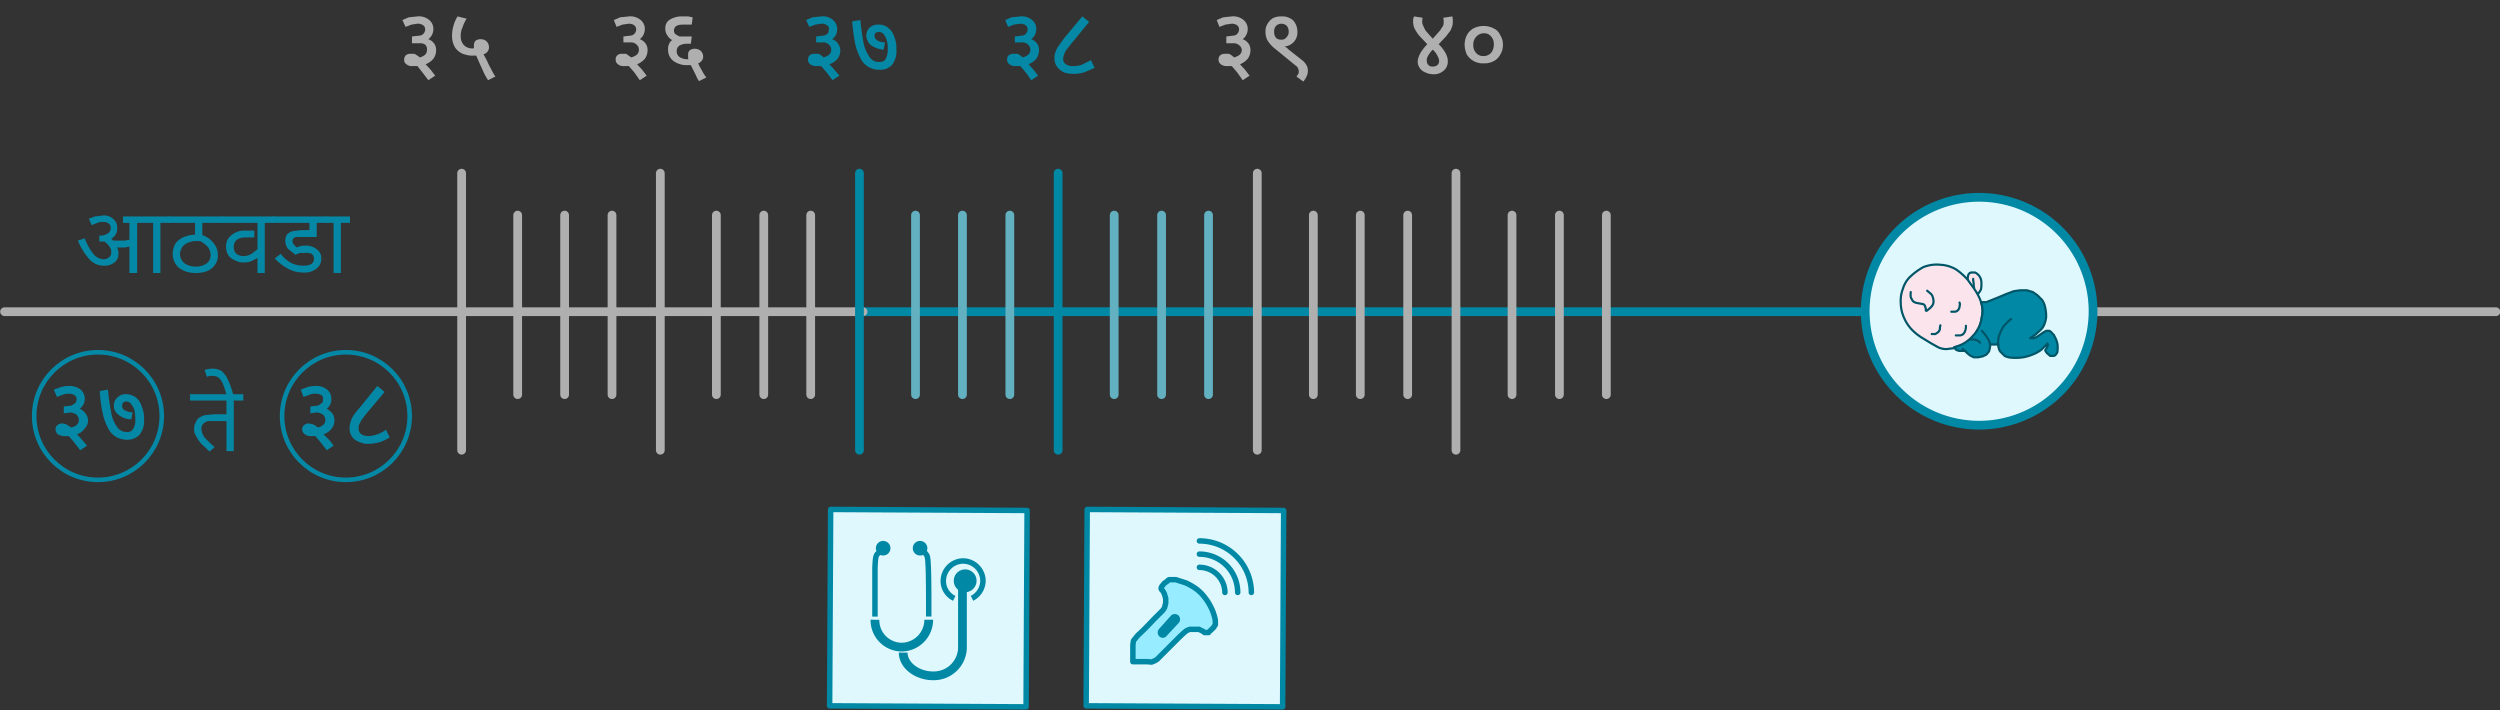 <svg xmlns="http://www.w3.org/2000/svg" viewBox="0 0 548.6 155.8"><rect x="0" y="0" width="548.6" height="155.8" fill="#333333" stroke="none"/><defs><style>.cls-1,.cls-10,.cls-11,.cls-15,.cls-2,.cls-3,.cls-5,.cls-6,.cls-9{fill:none;}.cls-1{stroke:#afafaf;}.cls-1,.cls-11,.cls-2,.cls-3,.cls-9{stroke-linecap:round;}.cls-1,.cls-10,.cls-11,.cls-2,.cls-3,.cls-5,.cls-6,.cls-9{stroke-linejoin:round;}.cls-1,.cls-2,.cls-3,.cls-6{stroke-width:1.92px;}.cls-11,.cls-2,.cls-5,.cls-6{stroke:#0088a5;}.cls-3{stroke:#63b0c1;}.cls-4{fill:#dff8fd;}.cls-11,.cls-5{stroke-width:1.2px;}.cls-7{fill:#0088a5;}.cls-8{fill:#fce4ec;}.cls-10,.cls-9{stroke:#005567;stroke-width:0.48px;}.cls-12{fill:#97edff;}.cls-13{fill:#afafaf;}.cls-14{fill:#0588a5;}.cls-15{stroke:#0588a5;stroke-miterlimit:10;}</style></defs><g id="Layer_2" data-name="Layer 2"><g id="Layer_1-2" data-name="Layer 1"><line class="cls-1" x1="453.2" y1="68.4" x2="547.7" y2="68.4"/><line class="cls-2" x1="187.7" y1="68.4" x2="414.1" y2="68.4"/><line class="cls-1" x1="1" y1="68.4" x2="189.4" y2="68.4"/><line class="cls-1" x1="144.9" y1="38" x2="144.9" y2="98.8"/><line class="cls-2" x1="232.2" y1="38" x2="232.2" y2="98.8"/><line class="cls-1" x1="275.9" y1="38" x2="275.9" y2="98.8"/><line class="cls-1" x1="319.5" y1="38" x2="319.5" y2="98.8"/><line class="cls-1" x1="101.3" y1="38" x2="101.3" y2="98.8"/><line class="cls-2" x1="188.6" y1="38" x2="188.6" y2="98.8"/><line class="cls-1" x1="157.2" y1="47.2" x2="157.2" y2="86.6"/><line class="cls-1" x1="167.6" y1="47.2" x2="167.6" y2="86.6"/><line class="cls-1" x1="177.9" y1="47.2" x2="177.9" y2="86.6"/><line class="cls-3" x1="200.9" y1="47.2" x2="200.9" y2="86.6"/><line class="cls-3" x1="211.2" y1="47.2" x2="211.2" y2="86.6"/><line class="cls-3" x1="221.6" y1="47.2" x2="221.6" y2="86.6"/><line class="cls-3" x1="244.5" y1="47.2" x2="244.5" y2="86.6"/><line class="cls-3" x1="254.9" y1="47.2" x2="254.9" y2="86.6"/><line class="cls-3" x1="265.2" y1="47.2" x2="265.2" y2="86.6"/><line class="cls-1" x1="288.2" y1="47.2" x2="288.2" y2="86.6"/><line class="cls-1" x1="298.5" y1="47.2" x2="298.5" y2="86.6"/><line class="cls-1" x1="308.9" y1="47.2" x2="308.9" y2="86.6"/><line class="cls-1" x1="331.8" y1="47.2" x2="331.8" y2="86.6"/><line class="cls-1" x1="342.2" y1="47.2" x2="342.2" y2="86.6"/><line class="cls-1" x1="352.5" y1="47.2" x2="352.5" y2="86.6"/><line class="cls-1" x1="113.6" y1="47.2" x2="113.6" y2="86.6"/><line class="cls-1" x1="123.9" y1="47.2" x2="123.9" y2="86.6"/><line class="cls-1" x1="134.3" y1="47.2" x2="134.3" y2="86.6"/><rect class="cls-4" x="182.3" y="111.9" width="43.1" height="43.11" transform="translate(69.2 336.6) rotate(-89.7)"/><rect class="cls-5" x="182.3" y="111.9" width="43.1" height="43.11" transform="translate(69.2 336.6) rotate(-89.7)"/><path class="cls-5" d="M193.9,120.3l-1.4,1.3c-.3.4-.4.6-.5,2.9v10.8"/><path class="cls-6" d="M203.8,136a6,6,0,0,1-5.9,6,5.9,5.9,0,0,1-5.9-6"/><path class="cls-5" d="M201.9,120.3a8,8,0,0,1,1.3,1.3c.3.4.4.6.5,2.9s.1,6.5.1,10.8"/><path class="cls-6" d="M211.2,127.1v15.2a6.3,6.3,0,0,1-6.5,6c-3.3,0-6.5-2.2-6.5-5.1"/><path class="cls-7" d="M211.3,125a2.5,2.5,0,1,1,0,4.9,2.5,2.5,0,0,1,0-4.9"/><path class="cls-5" d="M209.4,131.3a4.2,4.2,0,0,1-2.4-3.8,4.4,4.4,0,0,1,4.3-4.4,4.4,4.4,0,0,1,4.4,4.4,4.4,4.4,0,0,1-2.4,3.8"/><path class="cls-7" d="M193.8,118.7a1.6,1.6,0,1,1-1.6,1.6,1.6,1.6,0,0,1,1.6-1.6"/><path class="cls-7" d="M201.9,118.7a1.6,1.6,0,1,1,0,3.2,1.6,1.6,0,1,1,0-3.2"/><path class="cls-4" d="M434.3,43.3a25,25,0,1,1-25,25A25,25,0,0,1,434.3,43.3Z"/><path class="cls-6" d="M434.3,43.3a25,25,0,1,1-25,25A25,25,0,0,1,434.3,43.3Z"/><path class="cls-8" d="M434,64.5l-1.3-.5a2.8,2.8,0,0,1-.9-1,2.6,2.6,0,0,1,0-1.5,3.7,3.7,0,0,1,.1-1.1.9.9,0,0,1,.6-.6h.9a2.4,2.4,0,0,1,.8.6,2.6,2.6,0,0,1,.5.9,3.7,3.7,0,0,1,.1,1.1,4.5,4.5,0,0,1-.1,1.1A3,3,0,0,1,434,64.5Z"/><path class="cls-9" d="M434,64.5l-1.3-.5a2.8,2.8,0,0,1-.9-1,2.6,2.6,0,0,1,0-1.5,3.7,3.7,0,0,1,.1-1.1.9.9,0,0,1,.6-.6h.9a2.4,2.4,0,0,1,.8.6,2.6,2.6,0,0,1,.5.9,3.7,3.7,0,0,1,.1,1.1,4.5,4.5,0,0,1-.1,1.1A3,3,0,0,1,434,64.5Z"/><path class="cls-8" d="M428.8,76.4l-1.6.2a4.1,4.1,0,0,1-1.9-.4l-1.6-.9-1.8-1.1a10.9,10.9,0,0,1-2.2-1.7,8.6,8.6,0,0,1-1.8-2.6,8.2,8.2,0,0,1-.8-3.5,7.2,7.2,0,0,1,.5-3.1,5.9,5.9,0,0,1,1.3-2.3,13.4,13.4,0,0,1,3.2-2.4,7.9,7.9,0,0,1,3.7-.5,7.5,7.5,0,0,1,3.4,1,13.8,13.8,0,0,1,2.6,2.3c.7,1,1.5,2,2,2.9a10.7,10.7,0,0,1,.9,1.9h0l.2.7a5.7,5.7,0,0,1,0,2.6,7.7,7.7,0,0,1-.6,2.3,12.2,12.2,0,0,1-1.2,1.9,12.2,12.2,0,0,1-1.7,1.5,8.8,8.8,0,0,1-2.2,1Z"/><path class="cls-10" d="M428.8,76.4l-1.6.2a4.1,4.1,0,0,1-1.9-.4l-1.6-.9-1.8-1.1a10.9,10.9,0,0,1-2.2-1.7,8.6,8.6,0,0,1-1.8-2.6,8.2,8.2,0,0,1-.8-3.5,7.2,7.2,0,0,1,.5-3.1,5.9,5.9,0,0,1,1.3-2.3,13.4,13.4,0,0,1,3.2-2.4,7.9,7.9,0,0,1,3.7-.5,7.5,7.5,0,0,1,3.4,1,13.8,13.8,0,0,1,2.6,2.3c.7,1,1.5,2,2,2.9a10.7,10.7,0,0,1,.9,1.9h0l.2.7a5.7,5.7,0,0,1,0,2.6,7.7,7.7,0,0,1-.6,2.3,12.2,12.2,0,0,1-1.2,1.9,12.2,12.2,0,0,1-1.7,1.5,8.8,8.8,0,0,1-2.2,1Z"/><path class="cls-7" d="M431.2,77h-1.3l-.6-.2-.5-.6.6-.2a6.8,6.8,0,0,0,2.1-1,7.5,7.5,0,0,0,1.6-1.5l.3-.3a11.9,11.9,0,0,0,.9-1.5,7.9,7.9,0,0,0,.6-2.2h0a5.3,5.3,0,0,0,0-2.5l-.2-.7h1.2l2.5-1,1.9-.8,1.6-.6,1.4-.2h1.5l1.3.4,1,.7,1,1a4.4,4.4,0,0,1,.7,1.7,8.2,8.2,0,0,1,.2,2.2,6.6,6.6,0,0,1-.4,1.5,3.4,3.4,0,0,1-.7,1.1l-1.1,1-.8.6-.4.2a.1.1,0,0,1-.1.1h.9l.6-.3.6-.4.7-.5.7-.4h.7a1,1,0,0,1,.5.4l.5.5.4.8a5,5,0,0,1,.4,1.3,5.7,5.7,0,0,1,0,1.3,1,1,0,0,1-.3.8.7.7,0,0,1-.6.4h-.7l-.7-.6-.3-.4c-.1-.2-.1-.3,0-.4l.3-.5c.1-.2.1-.4.2-.5a.4.4,0,0,0-.1-.3.1.1,0,0,0-.1.1l-.4.4-.8.8a6.6,6.6,0,0,1-1.5.9,10.5,10.5,0,0,1-2.5.8,10.9,10.9,0,0,1-2.5.1,3.8,3.8,0,0,1-1.6-.4l-1-1a2.8,2.8,0,0,1-.4-1.3v-.2h-1.8v.2a2.2,2.2,0,0,1-.1.8,1.4,1.4,0,0,1-.2.6l-.5.6-.8.4-1,.2h-1l-.8-.4-.6-.5Z"/><path class="cls-10" d="M431.2,77h-1.3l-.6-.2-.5-.6.6-.2a6.8,6.8,0,0,0,2.1-1,7.5,7.5,0,0,0,1.6-1.5l.3-.3a11.9,11.9,0,0,0,.9-1.5,7.9,7.9,0,0,0,.6-2.2h0a5.3,5.3,0,0,0,0-2.5l-.2-.7h1.2l2.5-1,1.9-.8,1.6-.6,1.4-.2h1.5l1.3.4,1,.7,1,1a4.4,4.4,0,0,1,.7,1.7,8.2,8.2,0,0,1,.2,2.2,6.6,6.6,0,0,1-.4,1.5,3.4,3.4,0,0,1-.7,1.1l-1.1,1-.8.6-.4.2a.1.1,0,0,1-.1.1h.9l.6-.3.6-.4.7-.5.7-.4h.7a1,1,0,0,1,.5.4l.5.5.4.8a5,5,0,0,1,.4,1.3,5.7,5.7,0,0,1,0,1.3,1,1,0,0,1-.3.8.7.7,0,0,1-.6.4h-.7l-.7-.6-.3-.4c-.1-.2-.1-.3,0-.4l.3-.5c.1-.2.1-.4.2-.5a.4.4,0,0,0-.1-.3.1.1,0,0,0-.1.1l-.4.4-.8.8a6.6,6.6,0,0,1-1.5.9,10.5,10.5,0,0,1-2.5.8,10.9,10.9,0,0,1-2.5.1,3.8,3.8,0,0,1-1.6-.4l-1-1a2.8,2.8,0,0,1-.4-1.3v-.2h-1.8v.2a2.2,2.2,0,0,1-.1.8,1.4,1.4,0,0,1-.2.6l-.5.6-.8.4-1,.2h-1l-.8-.4-.6-.5Z"/><path class="cls-9" d="M436.7,75.8a3,3,0,0,0-.5-1.5,9.6,9.6,0,0,0-1.3-1.7"/><path class="cls-9" d="M438.5,75.7a5.5,5.5,0,0,1,.1-1.8,10.7,10.7,0,0,1,1-2.2,13.7,13.7,0,0,1,1.7-1.7"/><path class="cls-9" d="M432.5,74.5h.8l.8.3.4.4"/><path class="cls-9" d="M429.2,73.6h.9a1.2,1.2,0,0,0,.8-.4,2,2,0,0,0,.4-.8,2.8,2.8,0,0,0,.1-.9"/><path class="cls-9" d="M423.9,73.3h.8l.6-.4a1.6,1.6,0,0,0,.4-.7,2.2,2.2,0,0,1,.1-.8"/><path class="cls-9" d="M428.2,68.4h.8a1,1,0,0,0,.7-.4,1.1,1.1,0,0,0,.3-.8,1.1,1.1,0,0,0,0-.8"/><path class="cls-9" d="M419.3,64.1a4,4,0,0,0,0,1.1,4.1,4.1,0,0,0,.5.9,1.8,1.8,0,0,0,.9.4l1.1.2a.7.7,0,0,1,.6.4c.1.2.1.4.2.6v.4c0,.1.1.1.2.1l.5-.4a4.6,4.6,0,0,0,.7-.7,1.9,1.9,0,0,0,.3-1,4.4,4.4,0,0,0-.2-1,1.6,1.6,0,0,0-.6-.8l-.6-.5"/><path class="cls-9" d="M433.2,63.2a4.5,4.5,0,0,1-.1-1.1,3.1,3.1,0,0,1-.1-.9"/><path class="cls-9" d="M431.4,77.1l-.5-.3-.2-.3"/><rect class="cls-4" x="238.6" y="111.9" width="43.1" height="43.11" transform="translate(125.2 392.9) rotate(-89.7)"/><rect class="cls-5" x="238.6" y="111.9" width="43.1" height="43.11" transform="translate(125.2 392.9) rotate(-89.7)"/><path class="cls-11" d="M263.2,124.5a5.6,5.6,0,0,1,5.6,5.5"/><path class="cls-11" d="M263.2,121.6a8.4,8.4,0,0,1,8.4,8.4"/><path class="cls-11" d="M263.2,118.7A11.4,11.4,0,0,1,274.6,130"/><path class="cls-12" d="M248.6,145.2h3.3c.7.1.9.1,1,0l.5-.2.5-.3,1.2-1.2,3.9-3.9c1.1-1,1.3-1.2,1.6-1.3a1.5,1.5,0,0,1,.9-.2h1.6l.6.3a1.5,1.5,0,0,1,.6.4h.9a2.3,2.3,0,0,1,.5-.5l.7-.7a1.1,1.1,0,0,1,.3-.5v-.6a3.5,3.5,0,0,0-.2-1.2,9.6,9.6,0,0,0-.8-2.1,11.8,11.8,0,0,0-1.4-2.2,9.1,9.1,0,0,0-1.7-1.7,13.8,13.8,0,0,0-2.4-1.4l-2.2-.7h-1.2a.6.6,0,0,0-.6.3l-.7.5-.5.6c-.1.2-.2.3-.2.5s.1.3.3.5a4.3,4.3,0,0,1,.4.7l.3,1v1.1a4.5,4.5,0,0,0-.2.8,2.7,2.7,0,0,1-.6.9l-1.9,1.9c-1.3,1.4-2.6,2.7-3.4,3.4l-.9,1.1c-.1.1-.1.3-.2,1.1Z"/><path class="cls-5" d="M248.6,145.2h3.3c.7.1.9.1,1,0l.5-.2.5-.3,1.2-1.2,3.9-3.9c1.1-1,1.3-1.2,1.6-1.3a1.5,1.5,0,0,1,.9-.2h1.6l.6.3a1.5,1.5,0,0,1,.6.4h.9a2.3,2.3,0,0,1,.5-.5l.7-.7a1.1,1.1,0,0,1,.3-.5v-.6a3.5,3.5,0,0,0-.2-1.2,9.6,9.6,0,0,0-.8-2.1,11.8,11.8,0,0,0-1.4-2.2,9.1,9.1,0,0,0-1.7-1.7,13.8,13.8,0,0,0-2.4-1.4l-2.2-.7h-1.2a.6.6,0,0,0-.6.3l-.7.5-.5.6c-.1.2-.2.3-.2.5s.1.3.3.5a4.3,4.3,0,0,1,.4.7l.3,1v1.1a4.5,4.5,0,0,0-.2.8,2.7,2.7,0,0,1-.6.9l-1.9,1.9c-1.3,1.4-2.6,2.7-3.4,3.4l-.9,1.1c-.1.1-.1.3-.2,1.1Z"/><path class="cls-7" d="M258.2,135.5h0a.6.6,0,0,1,0,.8l-2.6,2.8a.5.5,0,0,1-.8.1.6.6,0,0,1,0-.8l2.6-2.9A.6.6,0,0,1,258.2,135.5Z"/><path class="cls-5" d="M258.2,135.5h0a.6.6,0,0,1,0,.8l-2.6,2.8a.5.5,0,0,1-.8.1.6.6,0,0,1,0-.8l2.6-2.9A.6.6,0,0,1,258.2,135.5Z"/><path class="cls-13" d="M88.3,4.4l1.4-.6,1.9-.2a3.5,3.5,0,0,1,2.6.8,2.5,2.5,0,0,1,.9,2A2.8,2.8,0,0,1,94,8.6a2.7,2.7,0,0,1,1.3,1,2.4,2.4,0,0,1,.4,1.5,3.2,3.2,0,0,1-.6,1.8,4.3,4.3,0,0,1-1.7,1.2l1.1,1.2,1,1.3-1.5,1-1.3-1.7-1.1-1.4H90.5a1.7,1.7,0,0,1-1.3-.4,1,1,0,0,1-.5-1,1.2,1.2,0,0,1,.4-1,1.5,1.5,0,0,1,1-.3h.8a4.9,4.9,0,0,1,1.2.8c1.1-.3,1.6-.8,1.6-1.7a1.4,1.4,0,0,0-.4-1.1A1.9,1.9,0,0,0,92,9.5H90.4V8l1.8-.2a1.2,1.2,0,0,0,.8-.5,1.4,1.4,0,0,0,.3-.9,1.1,1.1,0,0,0-.5-.9,2.1,2.1,0,0,0-1.2-.3l-1.3.2-1.3.5Z"/><path class="cls-13" d="M107.1,17.6a14.5,14.5,0,0,1-1-1.8l-.9-2-.7-1.6h-.6a4.7,4.7,0,0,1-1.7-.2,3.5,3.5,0,0,1-1.5-.7,3.1,3.1,0,0,1-1.1-1.4,4.8,4.8,0,0,1-.4-2.2,7.5,7.5,0,0,1,.3-2,7.8,7.8,0,0,1,.9-2.1l2,.5a8.2,8.2,0,0,0-.9,1.9,4.1,4.1,0,0,0-.4,1.9,2.8,2.8,0,0,0,.7,2,2.5,2.5,0,0,0,2.1.7h.1V10a1.4,1.4,0,0,1,.4-1.1,2,2,0,0,1,1.1-.3,1.9,1.9,0,0,1,1.3.5,1.8,1.8,0,0,1,.5,1.2,1.5,1.5,0,0,1-.3,1,1.5,1.5,0,0,1-.9.6l.8,1.5a15.1,15.1,0,0,0,.9,1.8,11.4,11.4,0,0,0,.9,1.6Z"/><path class="cls-13" d="M134.7,4.4l1.4-.6,1.9-.2a3.5,3.5,0,0,1,2.6.8,2.5,2.5,0,0,1,.9,2,2.8,2.8,0,0,1-1.1,2.2,2.7,2.7,0,0,1,1.3,1,2.4,2.4,0,0,1,.4,1.5,3.2,3.2,0,0,1-.6,1.8,4.3,4.3,0,0,1-1.7,1.2l1.1,1.2,1,1.3-1.5,1-1.2-1.7L138,14.5h-1.1a1.8,1.8,0,0,1-1.3-.4,1.2,1.2,0,0,1-.5-1,1.2,1.2,0,0,1,.4-1,1.5,1.5,0,0,1,1-.3h.9l1.1.8c1.1-.3,1.7-.8,1.7-1.7a1.4,1.4,0,0,0-.5-1.1,1.7,1.7,0,0,0-1.3-.5h-1.6V8l1.7-.2a1.2,1.2,0,0,0,.8-.5,1.4,1.4,0,0,0,.3-.9,1.1,1.1,0,0,0-.5-.9,2,2,0,0,0-1.1-.3l-1.4.2-1.3.5Z"/><path class="cls-13" d="M153.4,17.8a5.4,5.4,0,0,1-.7-1.3l-.6-1.2-.5-1h-.8a4.9,4.9,0,0,1-2.3-.5,3.2,3.2,0,0,1-1.5-1.3,3.3,3.3,0,0,1-.4-1.7,2.3,2.3,0,0,1,.2-1.1,1.8,1.8,0,0,1,.7-.9,2.9,2.9,0,0,1-1.1-1.1,2.4,2.4,0,0,1-.4-1.5,2.1,2.1,0,0,1,1-1.9,5.1,5.1,0,0,1,2.8-.7H151l1,.2-.2,1.6h-1.9c-1.3,0-2,.4-2,1.3a1.1,1.1,0,0,0,.3.8l.9.5h2.7l-.2,1.6h-1a3.3,3.3,0,0,0-1.5.4,1.4,1.4,0,0,0-.6,1.2,1.5,1.5,0,0,0,.6,1.3,3.1,3.1,0,0,0,1.7.5h.3a.8.8,0,0,1-.1-.4V12a1.2,1.2,0,0,1,.4-1,1.9,1.9,0,0,1,1-.3,2,2,0,0,1,1.4.5,1.7,1.7,0,0,1,.5,1.2,1.2,1.2,0,0,1-.3.9,1.6,1.6,0,0,1-.8.6,10.9,10.9,0,0,0,.8,1.5,8.6,8.6,0,0,0,1,1.6Z"/><path class="cls-14" d="M176.9,4.4l1.4-.6,1.9-.2a3.4,3.4,0,0,1,2.6.8,2.5,2.5,0,0,1,.9,2,2.5,2.5,0,0,1-1.1,2.2,2.3,2.3,0,0,1,1.3,1,2.5,2.5,0,0,1,.5,1.5,3.2,3.2,0,0,1-.6,1.8,4.1,4.1,0,0,1-1.8,1.2l1.1,1.2,1.1,1.3-1.5,1-1.3-1.7-1.2-1.4h-1.1a2,2,0,0,1-1.3-.4,1.2,1.2,0,0,1-.5-1,1.5,1.5,0,0,1,.4-1,1.7,1.7,0,0,1,1-.3h.9a3.3,3.3,0,0,1,1.1.8c1.1-.3,1.7-.8,1.7-1.7a1.4,1.4,0,0,0-.5-1.1,1.7,1.7,0,0,0-1.3-.5h-1.5V8l1.7-.2a1.9,1.9,0,0,0,.9-.5,2.4,2.4,0,0,0,.2-.9.9.9,0,0,0-.5-.9,1.8,1.8,0,0,0-1.1-.3l-1.4.2-1.3.5Z"/><path class="cls-14" d="M196.7,10.8a4.9,4.9,0,0,1-1,3.5,3.5,3.5,0,0,1-2.6,1,4.3,4.3,0,0,1-2.3-.5,4.2,4.2,0,0,1-1.8-1.7,13.3,13.3,0,0,1-1.3-3.3,45.1,45.1,0,0,1-.7-5.1l1.8-.3a50.2,50.2,0,0,0,.7,5,8.2,8.2,0,0,0,1.3,3.1,2.4,2.4,0,0,0,2.1,1.1c.8,0,1.3-.2,1.5-.8a4.1,4.1,0,0,0,.4-2.1,5,5,0,0,0-.2-1.8,3.7,3.7,0,0,0-.7-1.4,1.4,1.4,0,0,0-1.1-.5l-.7.2a1.4,1.4,0,0,0-.2.7,1.4,1.4,0,0,0,.5.9,3.2,3.2,0,0,0,1.8.5l-.3,1.6a5.7,5.7,0,0,1-2.8-1,3,3,0,0,1-1-2.1,2.5,2.5,0,0,1,.8-1.8,2.7,2.7,0,0,1,1.9-.6,3.1,3.1,0,0,1,2.1.7A3.8,3.8,0,0,1,196.2,8,6.4,6.4,0,0,1,196.7,10.8Z"/><path class="cls-14" d="M220.6,4.4l1.4-.6,1.9-.2a3.5,3.5,0,0,1,2.6.8,2.5,2.5,0,0,1,.9,2,2.8,2.8,0,0,1-1.1,2.2,2.7,2.7,0,0,1,1.3,1,2.4,2.4,0,0,1,.4,1.5,3.2,3.2,0,0,1-.6,1.8,4.3,4.3,0,0,1-1.7,1.2l1.1,1.2,1,1.3-1.5,1-1.2-1.7-1.2-1.4h-1.1a2,2,0,0,1-1.3-.4,1.2,1.2,0,0,1-.5-1,1.2,1.2,0,0,1,.4-1,1.7,1.7,0,0,1,1-.3h.9a4.8,4.8,0,0,1,1.1.8c1.1-.3,1.7-.8,1.7-1.7a1.4,1.4,0,0,0-.5-1.1,1.7,1.7,0,0,0-1.3-.5h-1.6V8l1.7-.2a1.2,1.2,0,0,0,.8-.5,1.4,1.4,0,0,0,.3-.9,1.1,1.1,0,0,0-.5-.9,2,2,0,0,0-1.1-.3l-1.4.2-1.3.5Z"/><path class="cls-14" d="M235.5,16.2a6.4,6.4,0,0,1-2-.3,4.4,4.4,0,0,1-1.5-1.2,3,3,0,0,1-.6-2,2.5,2.5,0,0,1,.2-1.2,4.9,4.9,0,0,1,.6-1.3l1.3-1.8,4-4.8L239,4.8l-4.1,5-1,1.3a3.6,3.6,0,0,0-.4.9,2.4,2.4,0,0,0-.2.8,1.4,1.4,0,0,0,.6,1.3,2.7,2.7,0,0,0,1.6.4,5.8,5.8,0,0,0,1.9-.3l2-1,.8,1.7-2.1.9A7.1,7.1,0,0,1,235.5,16.2Z"/><path class="cls-13" d="M267,4.4l1.4-.6,1.9-.2a3.5,3.5,0,0,1,2.6.8,2.5,2.5,0,0,1,.9,2,2.8,2.8,0,0,1-1.1,2.2,2.7,2.7,0,0,1,1.3,1,2.4,2.4,0,0,1,.4,1.5,3.2,3.2,0,0,1-.6,1.8,4.3,4.3,0,0,1-1.7,1.2l1.1,1.2,1,1.3-1.5,1-1.2-1.7-1.2-1.4h-1.1a2,2,0,0,1-1.3-.4,1.2,1.2,0,0,1-.5-1,1.2,1.2,0,0,1,.4-1,1.7,1.7,0,0,1,1-.3h.9a4.8,4.8,0,0,1,1.1.8c1.1-.3,1.7-.8,1.7-1.7A1.4,1.4,0,0,0,272,10a1.7,1.7,0,0,0-1.3-.5h-1.6V8l1.7-.2a1.2,1.2,0,0,0,.8-.5,1.4,1.4,0,0,0,.3-.9,1.1,1.1,0,0,0-.5-.9,2,2,0,0,0-1.1-.3l-1.4.2-1.3.5Z"/><path class="cls-13" d="M277.7,6.9a2.9,2.9,0,0,1,.4-1.6A3.7,3.7,0,0,1,279.3,4a4.1,4.1,0,0,1,1.9-.4,3.6,3.6,0,0,1,2.6.9,3.7,3.7,0,0,1,.9,2.5,3,3,0,0,1-.7,2.1,3.1,3.1,0,0,1-2.1,1.1l.5.3.4.4,2.8,2.2a4,4,0,0,1,1.1,1.2,2.4,2.4,0,0,1,.3,1.2,2.8,2.8,0,0,1-.3,1.3,4.9,4.9,0,0,1-.7,1.1l-1.5-1.1.4-.6c.1-.1.1-.4.1-.6a1.9,1.9,0,0,0-.2-.7,1.7,1.7,0,0,0-.6-.6l-4.4-3.6a7,7,0,0,1-1.7-1.9A4.1,4.1,0,0,1,277.7,6.9Zm1.9.1a2,2,0,0,0,.4,1.3,1.5,1.5,0,0,0,1.1.4,1.3,1.3,0,0,0,1.2-.5,1.7,1.7,0,0,0,.5-1.2,2.2,2.2,0,0,0-.4-1.3,1.7,1.7,0,0,0-2.4,0A1.8,1.8,0,0,0,279.6,7Z"/><path class="cls-13" d="M317.7,13.6a2.5,2.5,0,0,1-.9,1.9,3.2,3.2,0,0,1-2.3.8,4.3,4.3,0,0,1-1.7-.4,2.7,2.7,0,0,1-1.2-.9,2.5,2.5,0,0,1-.5-1.5,3.6,3.6,0,0,1,.2-1,6.6,6.6,0,0,1,.6-1.2,13.1,13.1,0,0,1,1.3-1.6l-1.7-1.8a7.7,7.7,0,0,1-.9-1.3,2.6,2.6,0,0,1-.4-1,2.8,2.8,0,0,1-.1-.9V4.1c.1-.1.1-.3.2-.5l1.9.3a2.2,2.2,0,0,0-.1.8,1.5,1.5,0,0,0,.2.9,6.6,6.6,0,0,0,.6,1.2l1.5,1.7L316,6.7l.7-1.1a2.8,2.8,0,0,0,.1-.9,2.5,2.5,0,0,0-.1-.8l2-.3a4.1,4.1,0,0,1,.1,1.1,3.8,3.8,0,0,1-.1,1l-.4,1-1,1.3-1.6,1.7a7.6,7.6,0,0,1,1.3,1.6,4.9,4.9,0,0,1,.6,1.3A3.1,3.1,0,0,1,317.7,13.6Zm-4.6-.3a1.2,1.2,0,0,0,.3.9,1.1,1.1,0,0,0,1,.4,1.5,1.5,0,0,0,1-.3,1.2,1.2,0,0,0,.4-.9,1.9,1.9,0,0,0-.3-1,4,4,0,0,0-1.1-1.5,5.5,5.5,0,0,0-1.1,1.5A1.5,1.5,0,0,0,313.1,13.3Z"/><path class="cls-13" d="M325.6,13.9a4.1,4.1,0,0,1-3.7-1.9,5.4,5.4,0,0,1-.5-2.2,4.6,4.6,0,0,1,.5-2.1,3.6,3.6,0,0,1,1.5-1.5,4.8,4.8,0,0,1,2.2-.5,4.6,4.6,0,0,1,2.1.5,2.8,2.8,0,0,1,1.5,1.5,3.7,3.7,0,0,1,.6,2.1,3.8,3.8,0,0,1-.6,2.2,3.2,3.2,0,0,1-1.4,1.4A4.2,4.2,0,0,1,325.6,13.9Zm-.1-1.6a2.2,2.2,0,0,0,1.7-.7,2.8,2.8,0,0,0,.6-1.8,2.4,2.4,0,0,0-.6-1.8,1.9,1.9,0,0,0-1.6-.7A2.2,2.2,0,0,0,324,8a2.5,2.5,0,0,0-.7,1.9,2.4,2.4,0,0,0,.6,1.7A2,2,0,0,0,325.5,12.3Z"/><path class="cls-14" d="M26,55.6a2.3,2.3,0,0,1-.9,2,3.5,3.5,0,0,1-2.3.7A4.3,4.3,0,0,1,19.7,57a14.6,14.6,0,0,1-2.6-4.2l1.5-.5a12.5,12.5,0,0,0,1.8,3.3,3.1,3.1,0,0,0,2.3,1.3,2.1,2.1,0,0,0,1.2-.4,1.3,1.3,0,0,0,.5-1.1,1.8,1.8,0,0,0-.4-1.3A3.8,3.8,0,0,0,22.9,53H21.8V51.7a3.1,3.1,0,0,0,1.9-.5,1.4,1.4,0,0,0,.6-1.2,1.2,1.2,0,0,0-.5-1,2,2,0,0,0-1.1-.3,2.7,2.7,0,0,0-1.3.2l-1.3.5L19.5,48l1.3-.5,1.7-.2a2.9,2.9,0,0,1,2.4.8,2.2,2.2,0,0,1,.8,1.9,2.5,2.5,0,0,1-1.3,2.4c.2.1.3.3.4.4h2.6l1-.2V48.9H27V47.5H37.3v1.4H35.2v11H33.6v-11H30.1v11H28.4V54.1l-.9.2H25.7A2.8,2.8,0,0,1,26,55.6Z"/><path class="cls-14" d="M49,48.9H44.4v2.7a5.2,5.2,0,0,1,2.5,1.8,3.9,3.9,0,0,1,.9,2.6,3.2,3.2,0,0,1-.7,2.2,3.7,3.7,0,0,1-1.7,1.3,6.4,6.4,0,0,1-2.4.4,6,6,0,0,1-3.7-1.1,4,4,0,0,1-1.4-3.2,4.5,4.5,0,0,1,.7-2.3A4.6,4.6,0,0,1,40.4,52a6.4,6.4,0,0,1,2.4-.5h0V48.9H37V47.5H49Zm-6.1,9.6a4.1,4.1,0,0,0,2.3-.6,2.1,2.1,0,0,0,1-2,2.7,2.7,0,0,0-.6-1.7,5.9,5.9,0,0,0-1.7-1.3h-.7a4.3,4.3,0,0,0-2.4.6,2,2,0,0,0-.9.9,2.8,2.8,0,0,0-.4,1.3,2.7,2.7,0,0,0,1,2.1A4.3,4.3,0,0,0,42.9,58.5Z"/><path class="cls-14" d="M60.1,48.9h-2v11H56.5V56.6l-1.3.7a4.8,4.8,0,0,1-1.8.3,3.8,3.8,0,0,1-1.9-.5A3,3,0,0,1,50.1,56a3.5,3.5,0,0,1-.5-1.8,3,3,0,0,1,1.2-2.6,4.4,4.4,0,0,1,3-1h2v1.5H53.9a3.3,3.3,0,0,0-1.9.5,1.9,1.9,0,0,0-.7,1.6,1.8,1.8,0,0,0,.6,1.5,2.5,2.5,0,0,0,1.5.5,3.5,3.5,0,0,0,1.8-.5l1.3-1V48.9H48.7V47.5H60.1Z"/><path class="cls-14" d="M67,55.5H65.8l-1,.4-1.6-1.3a3,3,0,0,1-.6-1.8,3,3,0,0,1,.2-1,1,1,0,0,1,.5-.6,2.2,2.2,0,0,1,1.1-.5l1.6-.2h1.9V48.9H59.8V47.5H71.7v1.4H69.5V52H64.9l-.4.2a.9.9,0,0,0-.3.7,1.1,1.1,0,0,0,.3.8l.6.6a4.5,4.5,0,0,1,2-.4,3.6,3.6,0,0,1,2.4.8,2.3,2.3,0,0,1,1,2,2.6,2.6,0,0,1-1,2.2,4,4,0,0,1-2.9.9,6.8,6.8,0,0,1-3.5-.9,10.1,10.1,0,0,1-2.8-2.2l1.3-1a7,7,0,0,0,2.3,2,6,6,0,0,0,2.7.6c1.5,0,2.3-.5,2.3-1.5a1.4,1.4,0,0,0-.5-1.1A2.6,2.6,0,0,0,67,55.5Z"/><path class="cls-14" d="M74.8,48.9v11H73.2v-11H71.4V47.5h5.4v1.4Z"/><circle class="cls-15" cx="21.5" cy="91.3" r="14"/><path class="cls-14" d="M11.8,85.5l1.4-.5a5.8,5.8,0,0,1,1.9-.3,4,4,0,0,1,2.6.8,2.7,2.7,0,0,1-.2,4.2,2.9,2.9,0,0,1,1.3,1.1,2.4,2.4,0,0,1-.2,3.2,3.3,3.3,0,0,1-1.7,1.3L18,96.5l1.1,1.3-1.5,1-1.3-1.7-1.2-1.4H14a2.8,2.8,0,0,1-1.3-.4,1.4,1.4,0,0,1-.5-1.1,1,1,0,0,1,.4-.9,1.8,1.8,0,0,1,1-.4l.9.2,1.1.7c1.1-.2,1.7-.8,1.7-1.7a1.6,1.6,0,0,0-.5-1.1,3.2,3.2,0,0,0-1.3-.5l-1.5.2V89.2l1.7-.2.9-.6a1.9,1.9,0,0,0,.2-.8.9.9,0,0,0-.5-.9,2,2,0,0,0-1.1-.3,3.4,3.4,0,0,0-1.4.2l-1.3.5Z"/><path class="cls-14" d="M31.6,92a4.6,4.6,0,0,1-1,3.4A3.6,3.6,0,0,1,28,96.5a5.2,5.2,0,0,1-2.3-.5,4.8,4.8,0,0,1-1.8-1.7A13.3,13.3,0,0,1,22.6,91a31.2,31.2,0,0,1-.7-5.2l1.8-.3a42.9,42.9,0,0,0,.7,5,7.4,7.4,0,0,0,1.3,3.2,2.5,2.5,0,0,0,2.1,1.1,1.5,1.5,0,0,0,1.5-.8,4.1,4.1,0,0,0,.4-2.1,11.1,11.1,0,0,0-.2-1.9,4,4,0,0,0-.7-1.3,1.3,1.3,0,0,0-1.1-.6.9.9,0,0,0-.7.3,1.4,1.4,0,0,0-.2.6,1.1,1.1,0,0,0,.5,1,4.4,4.4,0,0,0,1.8.5L28.8,92A4.2,4.2,0,0,1,26,91a2.3,2.3,0,0,1-1-2,2.2,2.2,0,0,1,.8-1.8,2.4,2.4,0,0,1,1.9-.7,3.8,3.8,0,0,1,2.1.7,4.1,4.1,0,0,1,1.3,2A6.1,6.1,0,0,1,31.6,92Z"/><circle class="cls-15" cx="75.9" cy="91.3" r="14"/><path class="cls-14" d="M66,85.5l1.3-.5a6,6,0,0,1,2-.3,3.7,3.7,0,0,1,2.5.8,2.5,2.5,0,0,1,.9,2,2.5,2.5,0,0,1-1,2.2A4.7,4.7,0,0,1,73,90.8a3.3,3.3,0,0,1,.4,1.4,2.8,2.8,0,0,1-.6,1.8A3.5,3.5,0,0,1,71,95.3l1.2,1.2a14.7,14.7,0,0,1,1,1.3l-1.5,1-1.3-1.7-1.2-1.4H68.1a2.1,2.1,0,0,1-1.2-.4,1.3,1.3,0,0,1-.6-1.1,1.3,1.3,0,0,1,.4-.9,1.8,1.8,0,0,1,1-.4l.9.2a2.8,2.8,0,0,1,1.1.7c1.1-.2,1.7-.8,1.7-1.7a1.6,1.6,0,0,0-.5-1.1,3.2,3.2,0,0,0-1.3-.5l-1.5.2V89.2l1.7-.2.9-.6a1.9,1.9,0,0,0,.2-.8c0-.4-.1-.8-.4-.9a2.1,2.1,0,0,0-1.2-.3,2.7,2.7,0,0,0-1.3.2l-1.4.5Z"/><path class="cls-14" d="M80.8,97.4a4.1,4.1,0,0,1-1.9-.4,3.1,3.1,0,0,1-1.6-1.1,3.2,3.2,0,0,1-.6-2,5,5,0,0,1,.2-1.2,5.3,5.3,0,0,1,.6-1.4,15,15,0,0,1,1.4-1.8l3.9-4.8L84.4,86l-4.2,5-.9,1.2-.5,1a1.9,1.9,0,0,0-.1.8,1.5,1.5,0,0,0,.6,1.3,3.3,3.3,0,0,0,1.5.4,6.5,6.5,0,0,0,2-.4,7,7,0,0,0,1.9-1l.8,1.7a10.2,10.2,0,0,1-2.1,1A9.5,9.5,0,0,1,80.8,97.4Z"/><path class="cls-14" d="M51.3,87.9V99H49.7V92.4h-4a2.3,2.3,0,0,0-1,.5,1.4,1.4,0,0,0-.5,1.2,3.4,3.4,0,0,0,.7,1.9,23.2,23.2,0,0,0,2.2,2.1l-1.1,1-1.7-1.6a6.6,6.6,0,0,1-1.2-1.7,2.7,2.7,0,0,1-.5-1.8,2.4,2.4,0,0,1,.3-1.2,3.3,3.3,0,0,1,.6-1,6.1,6.1,0,0,1,1.4-.7l2.2-.2h2.6V87.9h-8V86.5H53.4v1.4Z"/><path class="cls-14" d="M49.7,86.7a14.8,14.8,0,0,0-.8-2.5,3.6,3.6,0,0,0-.9-1.3,1.9,1.9,0,0,0-1.2-.4H46l-.6.2-.5-1.5a4.8,4.8,0,0,1,1.8-.3,3.8,3.8,0,0,1,1.9.5A5.4,5.4,0,0,1,50,83.3a18.3,18.3,0,0,1,1.2,3.4Z"/></g></g></svg>